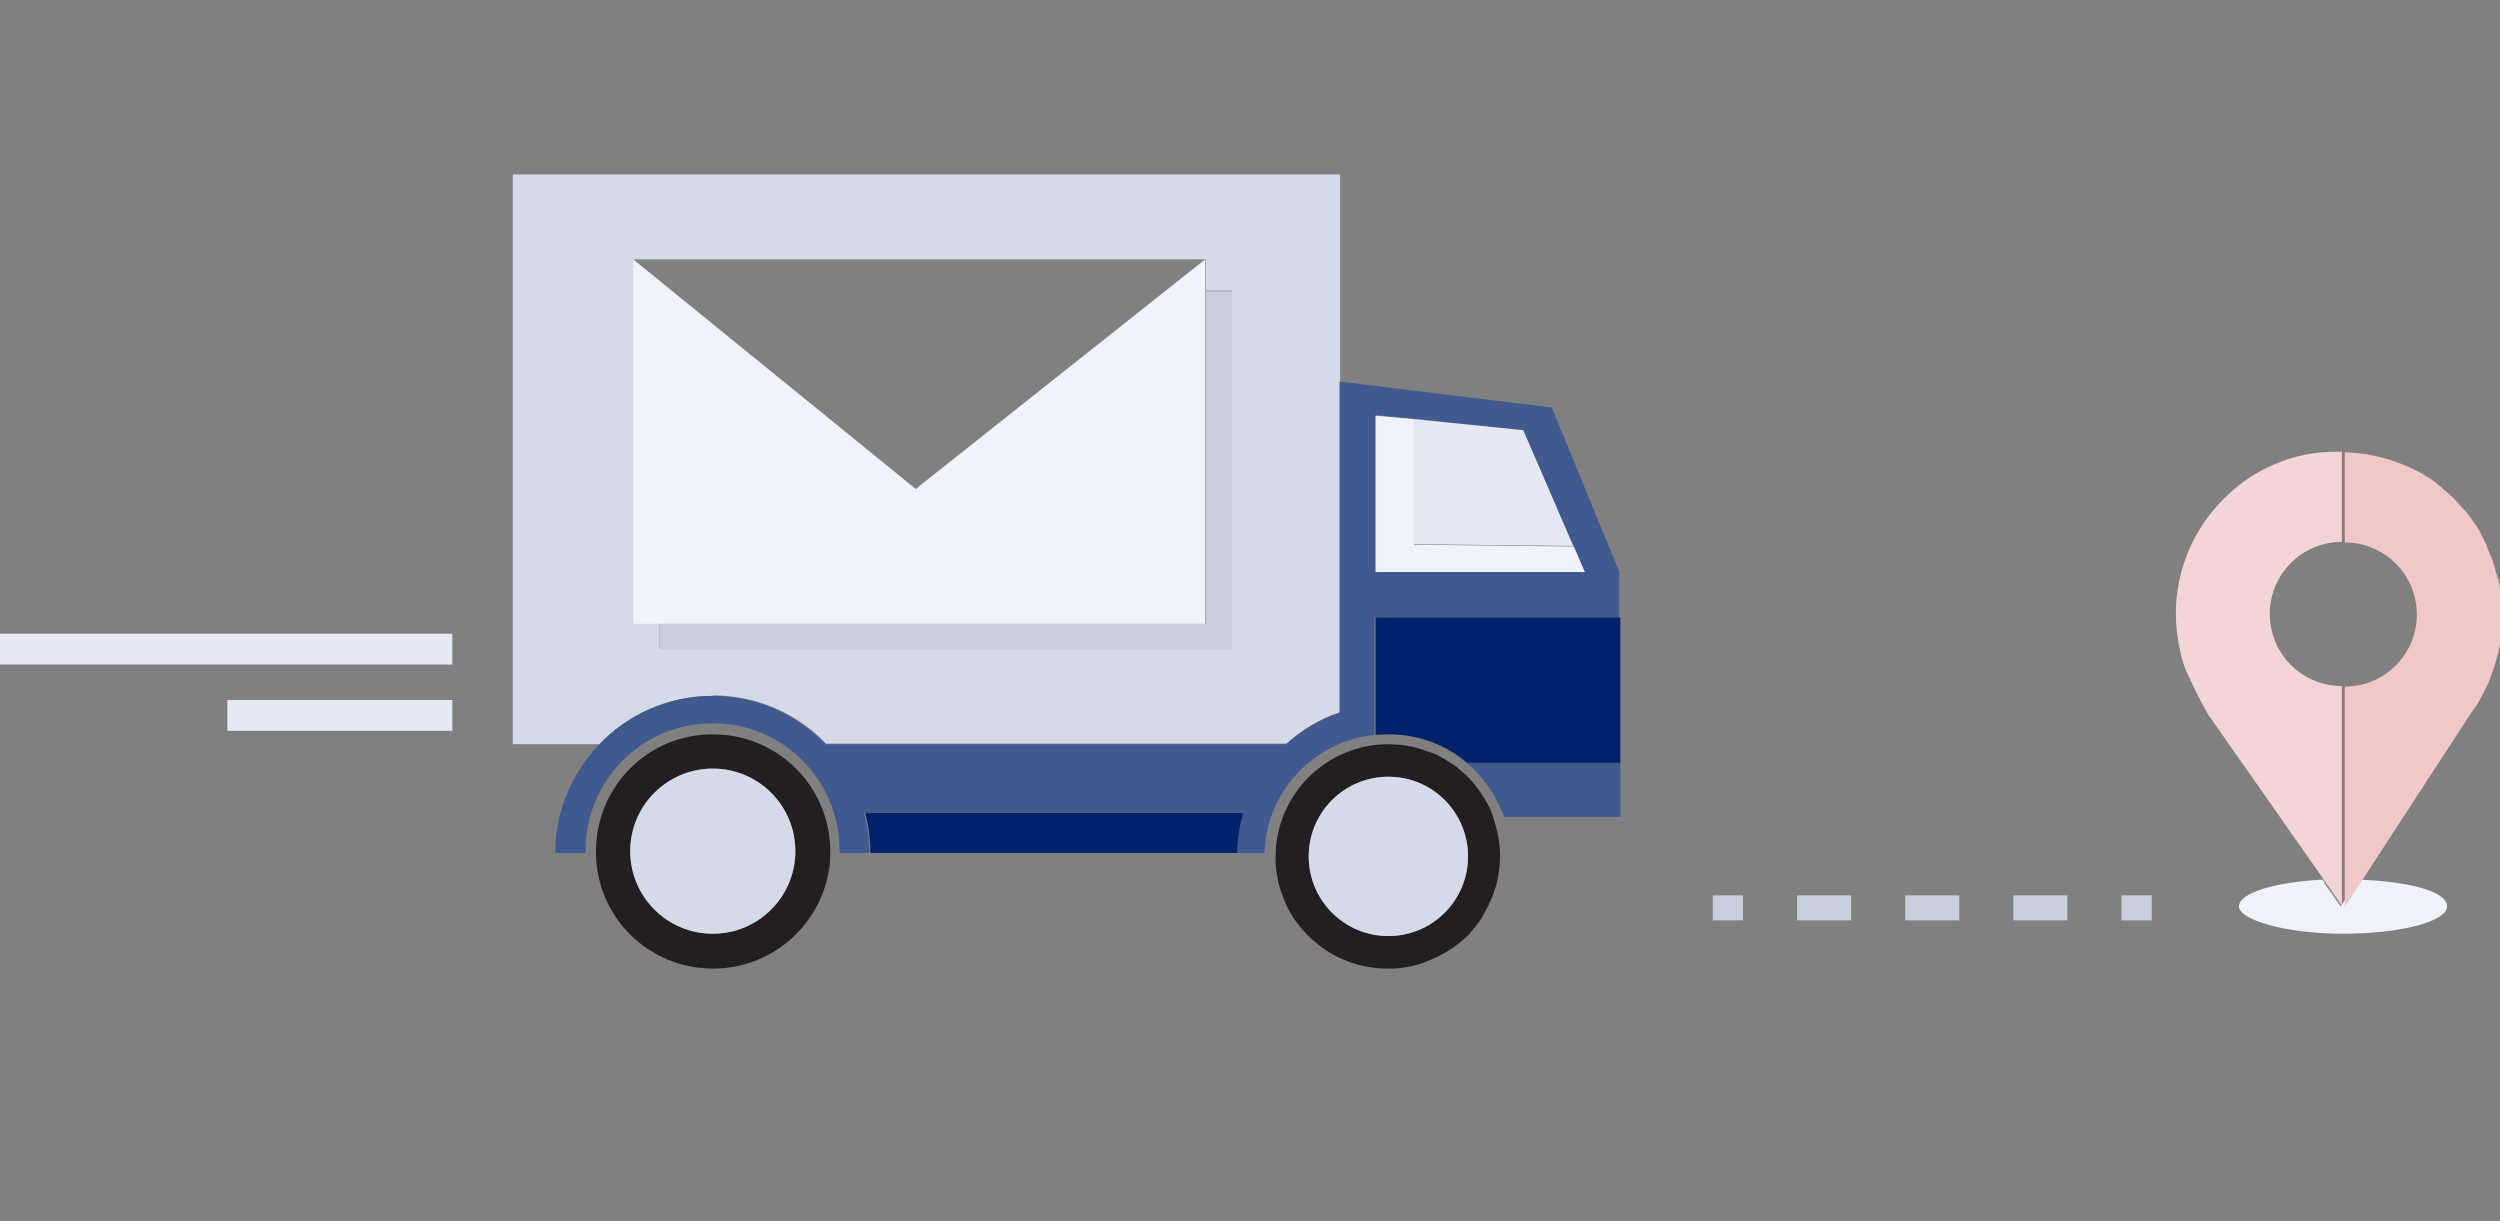 <?xml version="1.0" encoding="UTF-8"?>
<svg xmlns="http://www.w3.org/2000/svg" width="430" height="210" version="1.1" viewBox="0 0 430 210">
  <rect x="0" y="0" width="430" height="210" fill="#808080" stroke="none"/>
  <defs>
    <style>
      .cls-1 {
        fill: #e4e9f3;
      }

      .cls-2 {
        fill: #00226a;
      }

      .cls-3 {
        fill: none;
      }

      .cls-4 {
        fill: #231f20;
      }

      .cls-5 {
        fill: #f4d5d5;
      }

      .cls-6 {
        fill: #40598f;
      }

      .cls-7 {
        fill: #f0f3fa;
      }

      .cls-8 {
        fill: #c8cedb;
      }

      .cls-9 {
        fill: #d4dae8;
      }

      .cls-10 {
        fill: #f1c7c7;
      }
    </style>
  </defs>
  <!-- Generator: Adobe Illustrator 28.7.1, SVG Export Plug-In . SVG Version: 1.2.0 Build 142)  -->
  <g>
    <g id="Ebene_1">
      <g id="Gruppe_61888">
        <g id="sp.ch_muster5">
          <g id="grafiken">
            <g id="_x35_">
              <g id="Gruppe_61877">
                <path id="Pfad_52269" class="cls-3" d="M257,154c-.5,1.3-1.1,2.5-1.8,3.7.7-1.2,1.3-2.4,1.8-3.7Z"/>
                <path id="Pfad_52270" class="cls-3" d="M141.9,152.4c-.4,1.3-.9,2.5-1.5,3.6.6-1.2,1.1-2.4,1.5-3.6Z"/>
                <path id="Pfad_52271" class="cls-3" d="M254.6,158.5c-.3.4-.6.8-.9,1.2.3-.4.6-.8.9-1.2Z"/>
                <path id="Pfad_52272" class="cls-3" d="M122.6,166.5c-5.7,0-11.1-2.4-14.9-6.6,7.5,8.2,20.2,8.8,28.5,1.3,1.7-1.5,3.1-3.3,4.1-5.3-3.5,6.5-10.3,10.5-17.7,10.5Z"/>
                <path id="Pfad_52273" class="cls-3" d="M257,140.7c0,0,0-.1,0-.2h0c0,0,0,.1,0,.2Z"/>
                <path id="Pfad_52274" class="cls-3" d="M249.9,163.1c-.3.2-.5.4-.8.5.3-.2.6-.4.8-.5Z"/>
                <path id="Pfad_52275" class="cls-3" d="M245.4,165.5c-.6.2-1.2.4-1.8.6.6-.2,1.2-.3,1.8-.6Z"/>
                <path id="Pfad_52276" class="cls-3" d="M253.1,160.3c-.2.2-.4.5-.6.7.2-.2.4-.4.6-.7Z"/>
                <path id="Pfad_52277" class="cls-3" d="M142.5,149.5c-.2,1-.4,2-.7,2.9.3-1,.5-1.9.7-2.9Z"/>
                <circle id="Ellipse_397" class="cls-3" cx="402.8" cy="105.6" r="12.4"/>
                <path id="Pfad_52278" class="cls-3" d="M242.7,166.3c-.6.1-1.3.2-1.9.3.6,0,1.3-.2,1.9-.3Z"/>
                <path id="Pfad_52279" class="cls-9" d="M122.6,119.6c7.4,0,14.4,3,19.5,8.3h79.2c2.6-2.4,5.8-4.3,9.2-5.4V30H88.2v98h14.9c5.1-5.3,12.1-8.3,19.5-8.3h0ZM109,44.6h98.4v5.4h4.5v61.6h-98.5v-4.4h-4.4v-62.7h0Z"/>
                <path id="Pfad_52280" class="cls-2" d="M213,146.7c0-2.3.3-4.6,1-6.9h-65.2c.6,2.2.9,4.6.9,6.9h63.4Z"/>
                <path id="Pfad_52281" class="cls-6" d="M253.7,135c.4.5.8,1,1.1,1.5-.3-.5-.7-1-1.1-1.5Z"/>
                <path id="Pfad_52282" class="cls-6" d="M258.7,140.5h20v-9.3h-26.4c2.9,2.5,5.1,5.7,6.4,9.3Z"/>
                <path id="Pfad_52283" class="cls-6" d="M250.4,131.8c-.3-.2-.6-.4-.9-.6h0c.3.2.6.4.9.6Z"/>
                <path id="Pfad_52284" class="cls-6" d="M253.1,134.3c-.4-.5-.9-.9-1.3-1.3.5.4.9.9,1.3,1.3Z"/>
                <path id="Pfad_52285" class="cls-6" d="M256.9,140.5c-.5-1.4-1.2-2.7-2.1-4,.8,1.2,1.5,2.6,2.1,4Z"/>
                <path id="Pfad_52286" class="cls-6" d="M230.4,65.6v57c-3.4,1.1-6.5,3-9.2,5.4h-79.2c-10.4-10.8-27.5-11.1-38.2-.7-5.3,5.1-8.3,12.1-8.3,19.4h5.2c0-.1,0-.2,0-.3,0-12.1,9.6-21.9,21.7-22s21.9,9.6,22,21.7c0,0,0,.2,0,.3,0,.1,0,.2,0,.3h5.1c0-2.3-.3-4.6-.9-6.9h65.2c-.6,2.2-1,4.6-1,6.9h4.7c.3-10.5,8.4-19.2,18.9-20.3v-20.2h42.1v-7.9l-11.6-28.2-36.7-4.5h0ZM236.6,98.3v-26.9l6.6.6h0s18.8,2,18.8,2l10.5,24.3h-36Z"/>
                <path id="Pfad_52287" class="cls-4" d="M142.8,146.4c0-11.1-9-20.1-20.2-20.1s-20.1,9-20.1,20.2,9,20.1,20.2,20.1c9.9,0,18.4-7.3,19.9-17.1.2-1,.2-2,.2-3.1ZM122.6,160.6c-7.9,0-14.2-6.4-14.2-14.2,0-7.9,6.4-14.2,14.2-14.2,7.9,0,14.2,6.4,14.2,14.2,0,7.9-6.4,14.2-14.2,14.2h0Z"/>
                <circle id="Ellipse_398" class="cls-9" cx="122.6" cy="146.4" r="14.2"/>
                <path id="Pfad_52288" class="cls-1" d="M243.2,72.1v21.5l27.4.3,1.9,4.4-10.5-24.3-18.8-1.9Z"/>
                <rect id="Rechteck_21371" class="cls-1" x="39.1" y="120.4" width="38.7" height="5.3"/>
                <rect id="Rechteck_21372" class="cls-1" x="0" y="109" width="77.8" height="5.3"/>
                <path id="Pfad_52289" class="cls-7" d="M399.9,151.9l-.4-.6c-8.2.4-14.4,2.3-14.4,4.6s8,4.7,17.9,4.7,17.9-2.1,17.9-4.7-6.6-4.3-15.3-4.6l-3,4.6-2.8-4h0Z"/>
                <path id="Pfad_52290" class="cls-5" d="M402.8,155.9v-37.9c-6.9,0-12.4-5.6-12.4-12.4,0-6.9,5.6-12.4,12.4-12.4v-15.5h-.7c-7.6-.1-14.8,3-20,8.5-6.5,6.7-9.2,16.2-7.2,25.3,0,0,0,0,0,0,.3,1.7.8,3.4,1.6,4.9h0c1,2.2,2.1,4.4,3.3,6.5l19.9,28.4.4.6,2.8,4h0Z"/>
                <path id="Pfad_52291" class="cls-10" d="M430,104.2c0-.2,0-.3,0-.5,0-.3,0-.6,0-.9,0-.2,0-.4,0-.6,0-.3,0-.5,0-.8,0-.2,0-.4-.1-.6,0-.2,0-.5-.1-.7,0-.2,0-.4-.2-.7s0-.5-.2-.7-.1-.5-.2-.7c0-.2-.1-.4-.2-.6,0-.2-.2-.5-.2-.7,0-.2-.1-.4-.2-.6,0-.2-.2-.5-.3-.7,0-.2-.1-.3-.2-.5-.1-.3-.2-.5-.3-.8,0-.2-.1-.3-.2-.5-.1-.3-.3-.5-.4-.8,0-.1-.1-.3-.2-.4-.1-.3-.3-.5-.4-.8,0-.1-.1-.3-.2-.4-.2-.3-.3-.5-.5-.8,0-.1-.1-.2-.2-.3-.2-.3-.4-.5-.6-.8,0,0-.1-.2-.2-.3-.2-.3-.4-.5-.6-.8,0,0-.1-.2-.2-.2-.2-.3-.5-.5-.7-.8,0,0-.1-.1-.2-.2-.2-.3-.5-.5-.7-.8,0,0,0-.1-.2-.2-.3-.3-.5-.5-.8-.8h-.1c-.3-.4-.6-.6-.9-.9h-.1c-.3-.4-.6-.6-.9-.8h0c-.3-.3-.7-.6-1-.8h0c-.3-.3-.7-.5-1.1-.7h0c-.4-.3-.7-.5-1.1-.7h0c-.4-.2-.8-.4-1.2-.6h0c-3.7-1.8-7.7-2.8-11.8-2.9v15.5c6.9,0,12.4,5.6,12.4,12.4,0,6.9-5.6,12.4-12.4,12.4h0v37.9l3-4.6,18.5-28.4c.4-.6.8-1.2,1.2-1.7.6-1,1.1-2,1.6-3,.2-.5.5-1,.7-1.5,0-.1,0-.2.1-.4.6-1.5,1-3,1.4-4.5,0-.3.1-.5.2-.8,0-.4.2-.8.2-1.2.2-1,.2-1.6.2-1.6,0,0,0-.2,0-.6,0-.6,0-1.4,0-2s0-1,0-1.4h0Z"/>
                <rect id="Rechteck_21373" class="cls-8" x="294.6" y="154" width="5.2" height="4.3"/>
                <rect id="Rechteck_21374" class="cls-8" x="346.3" y="154" width="9.3" height="4.3"/>
                <rect id="Rechteck_21375" class="cls-8" x="309.1" y="154" width="9.3" height="4.3"/>
                <rect id="Rechteck_21376" class="cls-8" x="327.7" y="154" width="9.3" height="4.3"/>
                <rect id="Rechteck_21377" class="cls-8" x="364.9" y="154" width="5.2" height="4.3"/>
                <path id="Pfad_52292" class="cls-7" d="M243.2,93.6v-21.5l-6.6-.6v26.9h36l-1.9-4.4-27.4-.3Z"/>
                <path id="Pfad_52293" class="cls-8" d="M113.4,107.3v4.4h98.5v-61.6h-4.5v57.2h-93.9Z"/>
                <path id="Pfad_52294" class="cls-7" d="M207.3,107.3v-62.7l-49.8,39.5-48.6-39.5v62.7h98.4Z"/>
                <path id="Pfad_52295" class="cls-2" d="M243.6,128.6c.6.2,1.2.3,1.8.6-.6-.2-1.2-.4-1.8-.6Z"/>
                <path id="Pfad_52296" class="cls-2" d="M240.8,128.1c.6,0,1.3.2,1.9.3-.6-.1-1.3-.2-1.9-.3Z"/>
                <path id="Pfad_52297" class="cls-2" d="M249.5,131.2c-.5-.3-1-.6-1.5-.9.5.3,1,.6,1.5.9Z"/>
                <path id="Pfad_52298" class="cls-2" d="M236.6,126.4c.7,0,1.5-.1,2.2-.1,5,0,9.8,1.7,13.5,4.9h26.4v-25h-42.1v20.2Z"/>
                <path id="Pfad_52299" class="cls-2" d="M246.3,129.5c.6.2,1.1.5,1.7.8-.5-.3-1.1-.6-1.7-.8Z"/>
                <path id="Pfad_52300" class="cls-4" d="M251.8,133c-.5-.4-.9-.8-1.4-1.2-.3-.2-.6-.4-.9-.6-.5-.3-1-.6-1.5-.9-.5-.3-1.1-.6-1.7-.8-.3-.1-.6-.2-.9-.3-.6-.2-1.2-.4-1.8-.6-.3,0-.6-.2-.9-.2-.6-.1-1.3-.2-1.9-.3-.7,0-1.3-.1-2-.1-10.7,0-19.4,8.7-19.4,19.4h0c0,.7,0,1.3.1,2,0,.6.2,1.3.3,1.9,0,.3.1.6.2.9.2.6.3,1.2.6,1.8.1.3.2.6.3.9.6,1.4,1.4,2.8,2.3,4,.4.5.8,1,1.2,1.4.4.5.9.9,1.3,1.3.2.2.5.4.7.6,3.5,2.9,7.8,4.4,12.3,4.4.7,0,1.3,0,2-.1.6,0,1.3-.2,1.9-.3.3,0,.6-.1.9-.2.6-.2,1.2-.3,1.8-.6,1.3-.5,2.5-1.1,3.7-1.8.3-.2.6-.4.8-.5.4-.3.8-.6,1.2-.9.2-.2.5-.4.7-.6.2-.2.5-.4.7-.6.2-.2.4-.4.6-.7.2-.2.4-.5.6-.7.3-.4.6-.8.9-1.2.2-.3.4-.5.5-.8.7-1.2,1.3-2.4,1.8-3.7.2-.6.4-1.2.6-1.8,0-.3.2-.6.2-.9.1-.6.2-1.3.3-1.9,0-.7.1-1.3.1-2,0-2.3-.4-4.5-1.2-6.7,0,0,0-.1,0-.2-.5-1.4-1.2-2.7-2.1-4-.3-.5-.7-1-1.1-1.5-.2-.2-.4-.5-.6-.7-.4-.5-.9-.9-1.3-1.3h0ZM252.5,147.3c0,7.6-6.1,13.7-13.7,13.7s-13.7-6.1-13.7-13.7,6.1-13.7,13.7-13.7,13.7,6.1,13.7,13.7h0Z"/>
                <circle id="Ellipse_399" class="cls-9" cx="238.8" cy="147.3" r="13.7"/>
              </g>
            </g>
          </g>
        </g>
      </g>
    </g>
  </g>
</svg>